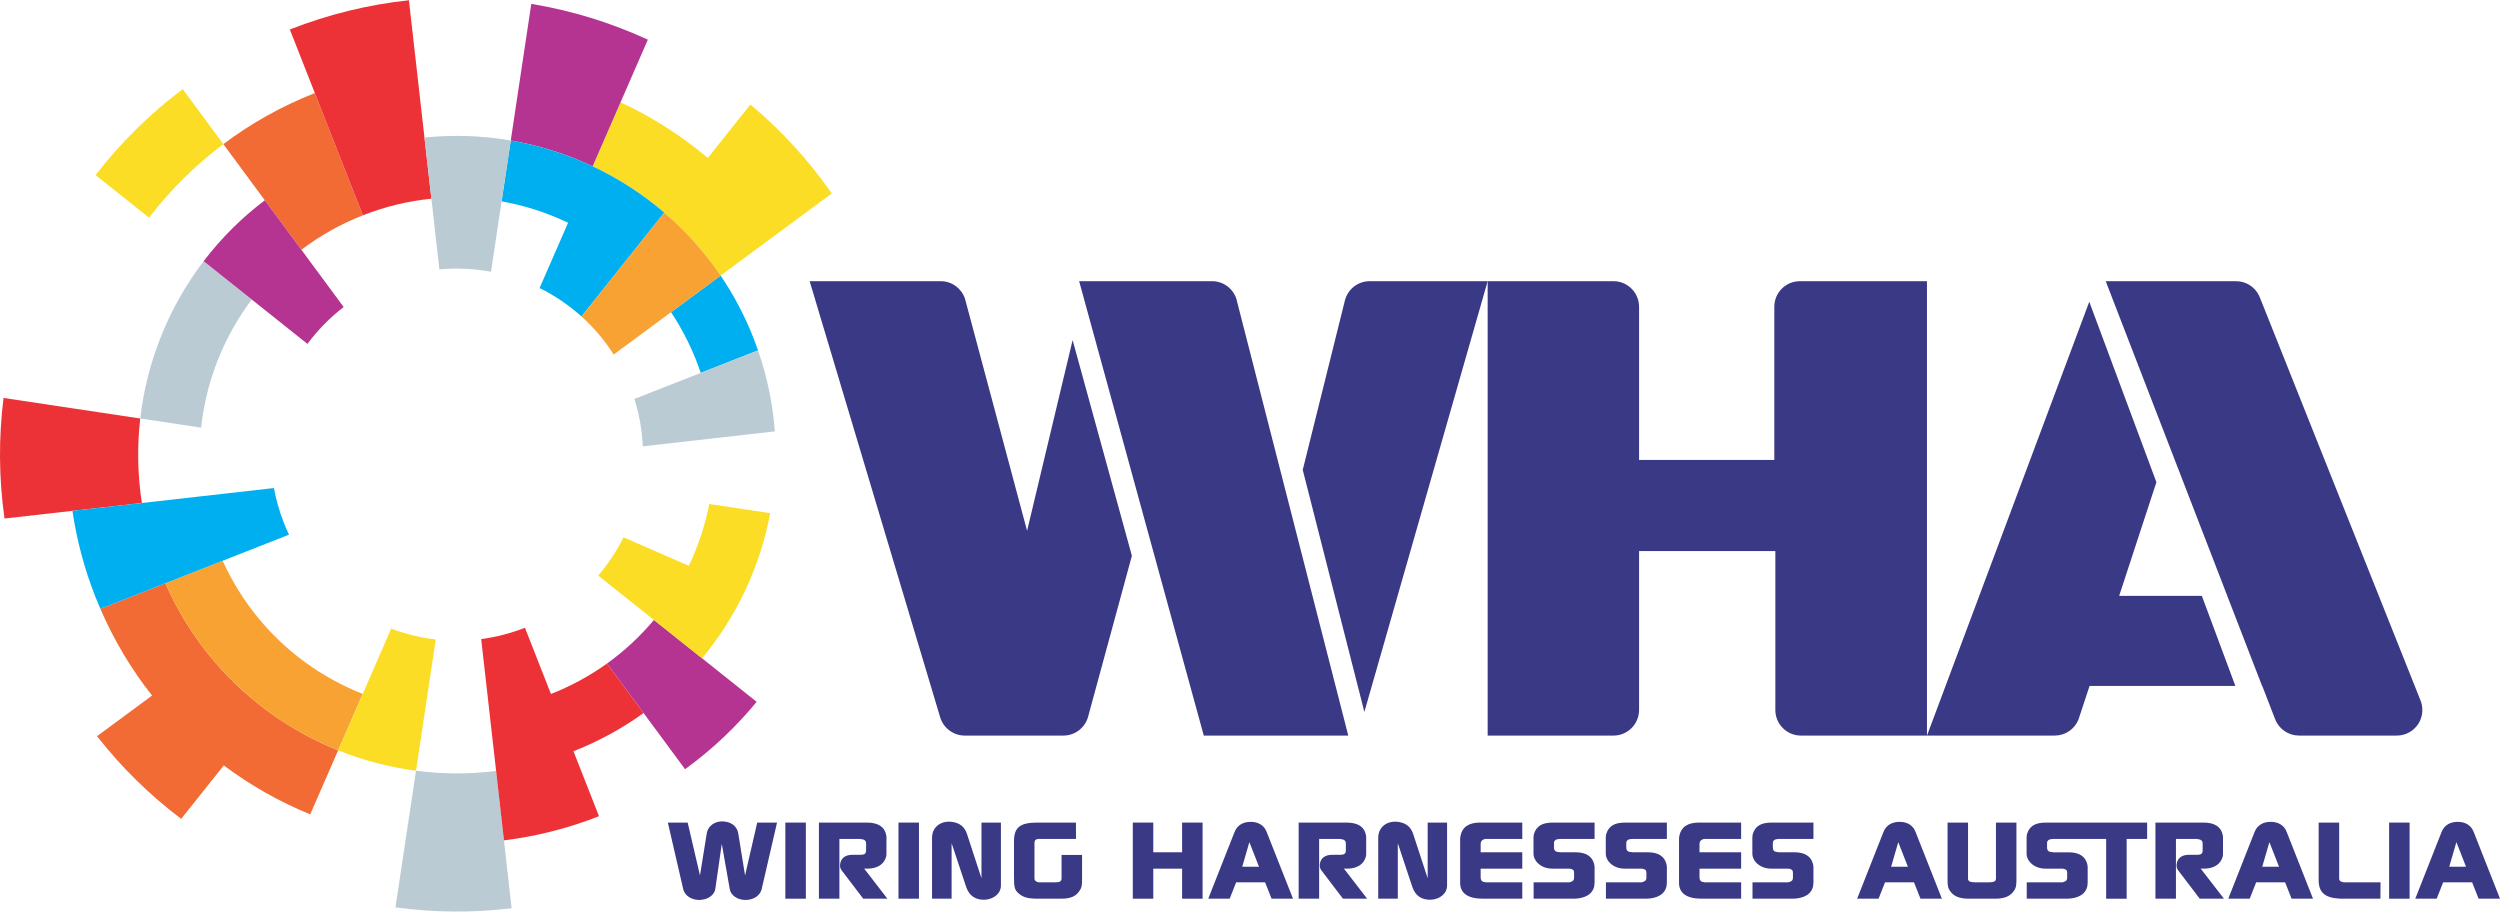 <?xml version="1.0" encoding="UTF-8"?>
<!DOCTYPE svg PUBLIC "-//W3C//DTD SVG 1.1//EN" "http://www.w3.org/Graphics/SVG/1.1/DTD/svg11.dtd">
<!-- Creator: CorelDRAW 2019 (64-Bit) -->
<svg xmlns="http://www.w3.org/2000/svg" xml:space="preserve" width="1582px" height="577px" version="1.1" style="shape-rendering:geometricPrecision; text-rendering:geometricPrecision; image-rendering:optimizeQuality; fill-rule:evenodd; clip-rule:evenodd"
viewBox="0 0 985.02 359.06"
 xmlns:xlink="http://www.w3.org/1999/xlink"
 xmlns:xodm="http://www.corel.com/coreldraw/odm/2003">
 <defs>
  <style type="text/css">
   <![CDATA[
    .fil7 {fill:#F9A234;fill-rule:nonzero}
    .fil5 {fill:#F26B35;fill-rule:nonzero}
    .fil2 {fill:#ED3237;fill-rule:nonzero}
    .fil1 {fill:#FBDD26;fill-rule:nonzero}
    .fil4 {fill:#BBCBD4;fill-rule:nonzero}
    .fil3 {fill:#B53391;fill-rule:nonzero}
    .fil6 {fill:#00AFEF;fill-rule:nonzero}
    .fil0 {fill:#3A3985;fill-rule:nonzero}
   ]]>
  </style>
 </defs>
 <g id="Layer_x0020_1">
  <path class="fil0" d="M263.14 324l7.81 0 4.85 20.83 2.65 -16.46c0.58,-3.71 4.43,-5.71 8.55,-4.46 2.08,0.67 3.54,2.17 3.9,4.46l2.66 16.46 4.79 -20.83 7.81 0 -6.04 26.16c-0.47,2 -2.14,3.54 -4.37,4.08 -3.91,0.96 -7.71,-0.99 -8.23,-4.08l-3.13 -17.79 -2.55 17.79c-0.47,3 -4.38,5.04 -8.28,4.08 -2.24,-0.54 -3.91,-2.08 -4.38,-4.08l-6.04 -26.16z"/>
  <polygon class="fil0" points="309.43,324 317.51,324 317.51,353.99 309.43,353.99 "/>
  <path class="fil0" d="M322.66 324l18.86 0c4.47,0 7.03,1.66 7.65,4.91 0.1,0.42 0.1,0.79 0.1,1.17l0 6c0,0.42 0,0.83 -0.1,1.25 -0.68,2.71 -2.86,4.37 -6.04,4.75 -0.47,0.04 -0.94,0.08 -1.41,0.08l-1.25 -0.04 9.17 11.87 -9.53 0 -8.49 -11.16c-0.47,-0.59 -0.73,-1.38 -0.62,-2.33 0.26,-2.5 2.08,-3.8 4.84,-3.8l3.28 0c1.51,0 2.13,-0.49 2.13,-1.7l0 -2.76c0,-1.04 -0.57,-1.58 -1.97,-1.74 -0.16,-0.05 -0.37,-0.05 -0.53,-0.05l-8.02 0 0 23.54 -8.07 0 0 -29.99z"/>
  <polygon class="fil0" points="354.01,324 362.08,324 362.08,353.99 354.01,353.99 "/>
  <path class="fil0" d="M367.23 353.99l0 -24.04c0,-4.66 4.32,-7.37 9.32,-5.91 2.14,0.62 3.7,2.08 4.48,4.54l5.68 17.37 0 -21.95 7.66 0 0 24.83c0,3.12 -2.87,5.46 -6.56,5.58 -3.49,0.04 -5.94,-1.54 -7.14,-5.08l-5.73 -17.21 0 21.87 -7.71 0z"/>
  <path class="fil0" d="M399.52 345.49l0 -14.08c0,-5.5 2.34,-7.41 9.22,-7.41l15.2 0 0 6.45 -13.44 0 -1.09 0 -0.36 0c-0.89,0.09 -1.3,0.42 -1.46,1.25l0 0.96 0 12.54 0 0.92 0 0.17c0.05,0.16 0.1,0.29 0.21,0.45 0.26,0.42 0.73,0.67 1.51,0.8l1.19 0 5.21 0c1.83,0 2.4,-0.34 2.55,-1.33l0 -0.8 0 -8.66 8.08 0 0 9.62c0,2.33 -0.16,3.13 -0.73,4.08 -1.51,2.59 -3.64,3.54 -7.55,3.54l-9.27 0c-3.8,0 -5.68,-0.58 -7.35,-2 -1.66,-1.45 -1.92,-2.37 -1.92,-6.5z"/>
  <polygon class="fil0" points="446.33,353.99 446.33,324 454.4,324 454.4,335.7 465.76,335.7 465.76,324 473.83,324 473.83,353.99 465.76,353.99 465.76,342.16 454.4,342.16 454.4,353.99 "/>
  <path class="fil0" d="M496.06 341.41l-3.8 -9.71 -2.81 9.71 6.61 0zm-20 12.58l10.37 -26.29c1.04,-2.62 3.28,-3.99 6.35,-3.99 3.02,0 5.31,1.37 6.3,3.99l10.37 26.29 -8.44 0 -2.55 -6.45 -11.41 0 -2.55 6.45 -8.44 0z"/>
  <path class="fil0" d="M511.68 324l18.86 0c4.47,0 7.03,1.66 7.65,4.91 0.1,0.42 0.1,0.79 0.1,1.17l0 6c0,0.42 0,0.83 -0.1,1.25 -0.68,2.71 -2.86,4.37 -6.04,4.75 -0.47,0.04 -0.94,0.08 -1.41,0.08l-1.24 -0.04 9.16 11.87 -9.53 0 -8.49 -11.16c-0.47,-0.59 -0.73,-1.38 -0.62,-2.33 0.25,-2.5 2.08,-3.8 4.84,-3.8l3.28 0c1.51,0 2.13,-0.49 2.13,-1.7l0 -2.76c0,-1.04 -0.57,-1.58 -1.98,-1.74 -0.15,-0.05 -0.36,-0.05 -0.52,-0.05l-8.02 0 0 23.54 -8.07 0 0 -29.99z"/>
  <path class="fil0" d="M543.03 353.99l0 -24.04c0,-4.66 4.32,-7.37 9.32,-5.91 2.13,0.62 3.7,2.08 4.48,4.54l5.68 17.37 0 -21.95 7.65 0 0 24.83c0,3.12 -2.86,5.46 -6.56,5.58 -3.49,0.04 -5.94,-1.54 -7.14,-5.08l-5.72 -17.21 0 21.87 -7.71 0z"/>
  <path class="fil0" d="M575.31 347.75l0 -17.25c0,-0.46 0.06,-0.92 0.16,-1.34 0.67,-3.41 3.28,-5.16 7.66,-5.16l16.66 0 0 6.45 -13.17 0 -1.21 0 -0.15 0c-0.21,0.05 -0.37,0.05 -0.52,0.13 -0.84,0.25 -1.35,0.88 -1.35,1.79l0 3.33 16.4 0 0 6.46 -16.4 0 0 3.33c0,1.42 0.57,1.92 2.08,2.05l1.2 0 13.12 0 0 6.45 -15.52 0c-6.04,0 -8.96,-2.24 -8.96,-6.24z"/>
  <path class="fil0" d="M604.21 329.91c0,-0.5 0.05,-1 0.21,-1.5 0.99,-3.08 3.23,-4.41 7.45,-4.41l16.41 0 0 6.45 -13.08 0 -0.52 0 -0.63 0.05c-0.78,0.08 -1.3,0.33 -1.61,0.83 -0.1,0.21 -0.16,0.42 -0.16,0.62l0 2c0,0.13 0,0.29 0.06,0.42 0.21,0.88 0.67,1.17 2.02,1.29 0.16,0.04 0.37,0.04 0.53,0.04l5.83 0c4.12,0 6.62,1.55 7.4,4.67 0.1,0.42 0.16,0.83 0.16,1.25l0 6.04c0,3.54 -2.4,5.79 -6.73,6.25 -0.46,0.04 -0.88,0.08 -1.35,0.08l-15.94 0 0 -6.45 13.08 0 0.73 0 0.26 0c0.15,-0.04 0.31,-0.09 0.46,-0.13 1.04,-0.33 1.41,-0.75 1.41,-1.62l0 -2.17c0,-0.83 -0.52,-1.33 -1.72,-1.46l-0.94 0 -5.78 0c-2.65,0 -4.79,-0.92 -6.3,-2.66 -0.78,-0.96 -1.25,-2.09 -1.25,-3.21l0 -6.38z"/>
  <path class="fil0" d="M632.69 329.91c0,-0.5 0.06,-1 0.21,-1.5 0.99,-3.08 3.23,-4.41 7.45,-4.41l16.41 0 0 6.45 -13.08 0 -0.52 0 -0.62 0.05c-0.78,0.08 -1.31,0.33 -1.62,0.83 -0.1,0.21 -0.15,0.42 -0.15,0.62l0 2c0,0.13 0,0.29 0.05,0.42 0.21,0.88 0.68,1.17 2.03,1.29 0.16,0.04 0.37,0.04 0.52,0.04l5.84 0c4.11,0 6.61,1.55 7.39,4.67 0.1,0.42 0.16,0.83 0.16,1.25l0 6.04c0,3.54 -2.4,5.79 -6.72,6.25 -0.47,0.04 -0.89,0.08 -1.35,0.08l-15.94 0 0 -6.45 13.07 0 0.73 0 0.26 0c0.16,-0.04 0.31,-0.09 0.47,-0.13 1.04,-0.33 1.41,-0.75 1.41,-1.62l0 -2.17c0,-0.83 -0.53,-1.33 -1.72,-1.46l-0.94 0 -5.78 0c-2.66,0 -4.8,-0.92 -6.31,-2.66 -0.78,-0.96 -1.25,-2.09 -1.25,-3.21l0 -6.38z"/>
  <path class="fil0" d="M661.55 347.75l0 -17.25c0,-0.46 0.05,-0.92 0.15,-1.34 0.68,-3.41 3.28,-5.16 7.66,-5.16l16.66 0 0 6.45 -13.17 0 -1.2 0 -0.16 0c-0.21,0.05 -0.37,0.05 -0.52,0.13 -0.83,0.25 -1.35,0.88 -1.35,1.79l0 3.33 16.4 0 0 6.46 -16.4 0 0 3.33c0,1.42 0.57,1.92 2.08,2.05l1.2 0 13.12 0 0 6.45 -15.52 0c-6.04,0 -8.95,-2.24 -8.95,-6.24z"/>
  <path class="fil0" d="M690.44 329.91c0,-0.5 0.06,-1 0.21,-1.5 0.99,-3.08 3.23,-4.41 7.45,-4.41l16.41 0 0 6.45 -13.08 0 -0.52 0 -0.62 0.05c-0.79,0.08 -1.31,0.33 -1.62,0.83 -0.1,0.21 -0.15,0.42 -0.15,0.62l0 2c0,0.13 0,0.29 0.05,0.42 0.21,0.88 0.67,1.17 2.03,1.29 0.15,0.04 0.36,0.04 0.52,0.04l5.83 0c4.12,0 6.62,1.55 7.4,4.67 0.1,0.42 0.16,0.83 0.16,1.25l0 6.04c0,3.54 -2.4,5.79 -6.72,6.25 -0.47,0.04 -0.89,0.08 -1.36,0.08l-15.93 0 0 -6.45 13.07 0 0.73 0 0.26 0c0.15,-0.04 0.31,-0.09 0.46,-0.13 1.05,-0.33 1.41,-0.75 1.41,-1.62l0 -2.17c0,-0.83 -0.52,-1.33 -1.72,-1.46l-0.94 0 -5.78 0c-2.65,0 -4.79,-0.92 -6.3,-2.66 -0.78,-0.96 -1.25,-2.09 -1.25,-3.21l0 -6.38z"/>
  <path class="fil0" d="M751.73 341.41l-3.8 -9.71 -2.81 9.71 6.61 0zm-20 12.58l10.37 -26.29c1.04,-2.62 3.28,-3.99 6.35,-3.99 3.02,0 5.32,1.37 6.3,3.99l10.37 26.29 -8.44 0 -2.55 -6.45 -11.41 0 -2.55 6.45 -8.44 0z"/>
  <path class="fil0" d="M767.35 346.53l0 -22.53 8.07 0 0 21.41 0 0.71 0 0.21c0.16,0.83 0.89,1.21 2.77,1.21l5.46 0c1.88,0 2.61,-0.38 2.71,-1.13l0.06 -0.2 0 -0.67 0 -21.54 8.07 0 0 22.5c0,2.37 -0.21,3.2 -0.84,4.2 -1.5,2.29 -3.75,3.29 -7.55,3.29l-10.36 0c-3.81,0 -6.1,-1 -7.55,-3.24 -0.63,-1 -0.84,-1.84 -0.84,-4.22z"/>
  <path class="fil0" d="M822.56 324l-0.74 0 -15.67 0c-4.22,0 -6.46,1.33 -7.45,4.41 -0.15,0.5 -0.21,1 -0.21,1.5l0 6.38c0,1.12 0.47,2.25 1.25,3.21 1.51,1.74 3.65,2.66 6.31,2.66l5.77 0 0.95 0c1.19,0.13 1.71,0.63 1.71,1.46l0 2.17c0,0.87 -0.36,1.29 -1.4,1.62 -0.16,0.04 -0.31,0.09 -0.47,0.13l-0.26 0 -0.73 0 -13.07 0 0 6.45 15.93 0c0.47,0 0.89,-0.04 1.36,-0.08 4.32,-0.46 6.72,-2.71 6.72,-6.25l0 -6.04c0,-0.42 -0.06,-0.83 -0.16,-1.25 -0.78,-3.12 -3.28,-4.66 -7.4,-4.66l-5.83 0c-0.16,0 -0.37,0 -0.52,-0.05 -1.36,-0.12 -1.82,-0.41 -2.03,-1.29 -0.06,-0.13 -0.06,-0.29 -0.06,-0.42l0 -2c0,-0.2 0.06,-0.41 0.16,-0.62 0.31,-0.5 0.83,-0.75 1.62,-0.83l0.62 -0.05 0.52 0 12.34 0 0.74 0 7.28 0 0 23.54 8.08 0 0 -23.54 8.07 0 0 -6.45 -23.43 0z"/>
  <path class="fil0" d="M849.26 324l18.86 0c4.48,0 7.03,1.66 7.66,4.91 0.1,0.42 0.1,0.79 0.1,1.17l0 6c0,0.42 0,0.83 -0.1,1.25 -0.68,2.71 -2.87,4.37 -6.05,4.75 -0.46,0.04 -0.93,0.08 -1.4,0.08l-1.25 -0.04 9.17 11.87 -9.53 0 -8.5 -11.16c-0.46,-0.59 -0.73,-1.38 -0.62,-2.33 0.26,-2.5 2.08,-3.8 4.84,-3.8l3.28 0c1.52,0 2.14,-0.49 2.14,-1.7l0 -2.76c0,-1.04 -0.58,-1.58 -1.98,-1.74 -0.16,-0.05 -0.37,-0.05 -0.52,-0.05l-8.02 0 0 23.54 -8.08 0 0 -29.99z"/>
  <path class="fil0" d="M897.96 341.41l-3.8 -9.71 -2.82 9.71 6.62 0zm-20 12.58l10.36 -26.29c1.04,-2.62 3.28,-3.99 6.35,-3.99 3.03,0 5.32,1.37 6.31,3.99l10.36 26.29 -8.44 0 -2.55 -6.45 -11.4 0 -2.55 6.45 -8.44 0z"/>
  <path class="fil0" d="M913.57 346.66l0 -22.66 8.08 0 0 20.83 0 1.25 0 0.08c0.05,0.84 0.78,1.34 2.03,1.38l1.46 0 12.81 0 -0.05 6.45 -14.95 0c-0.42,0 -0.88,0 -1.36,-0.04 -5.67,-0.37 -8.02,-2.5 -8.02,-7.29z"/>
  <polygon class="fil0" points="941.33,324 949.4,324 949.4,353.99 941.33,353.99 "/>
  <path class="fil0" d="M971.64 341.41l-3.8 -9.71 -2.82 9.71 6.62 0zm-20 12.58l10.36 -26.29c1.05,-2.62 3.28,-3.99 6.36,-3.99 3.02,0 5.31,1.37 6.3,3.99l10.36 26.29 -8.43 0 -2.55 -6.45 -11.41 0 -2.56 6.45 -8.43 0z"/>
  <path class="fil1" d="M88 56.68l-16 -21.66c-13.08,9.8 -24.58,21.22 -34.34,33.86l21.06 16.78c8.3,-10.82 18.12,-20.59 29.28,-28.98z"/>
  <path class="fil2" d="M28.04 160.7l-26.64 -4.01c-1.96,15.59 -1.89,31.55 0.38,47.51l26.76 -3.03 27.36 -3.09c-1.72,-11.17 -1.9,-22.36 -0.64,-33.29l-27.22 -4.09z"/>
  <path class="fil1" d="M295.66 41.07l-16.78 21.06c-10.47,-8.84 -22.05,-16.2 -34.38,-21.93l-10.99 25.23c10.13,4.77 19.63,10.89 28.22,18.23 8.36,7.15 15.85,15.46 22.19,24.82l22.15 -16.36 21.66 -16.01c-9.2,-13.22 -20.02,-24.96 -32.07,-35.04z"/>
  <path class="fil3" d="M209.33 1.42l-4 26.63 -4.09 27.2c11.19,1.93 22.05,5.37 32.27,10.18l10.99 -25.23 10.76 -24.68c-14.57,-6.7 -30.02,-11.46 -45.93,-14.1z"/>
  <path class="fil4" d="M163.92 303.57l-4.1 27.2 -4 26.64c15.01,2.05 30.38,2.21 45.76,0.35l-3.02 -26.75 -3.09 -27.34c-10.61,1.32 -21.2,1.25 -31.55,-0.1z"/>
  <path class="fil5" d="M105.32 279.95c-8.61,-6.35 -16.45,-13.84 -23.28,-22.35 -6.68,-8.35 -12.39,-17.69 -16.88,-27.89l-25.62 10.06c5.4,12.5 12.28,23.94 20.37,34.18l-21.68 16.01c9.69,12.39 20.86,23.3 33.15,32.59l16.79 -21.07c10.51,7.87 21.97,14.35 34.06,19.29l11 -25.23c-9.9,-3.98 -19.29,-9.22 -27.91,-15.59z"/>
  <path class="fil5" d="M88 56.68l16.34 22.13 14.41 19.5c7.24,-5.49 15.35,-10.09 24.22,-13.58l-8.86 -22.57 -10.06 -25.59c-13.19,5.18 -25.25,12 -36.05,20.11z"/>
  <path class="fil2" d="M114.2 11.51l9.85 25.06 10.06 25.6 8.86 22.56c8.88,-3.49 17.95,-5.64 27,-6.54l-2.73 -24.1 -3.09 -27.33 -3.03 -26.76c-15.72,1.67 -31.48,5.45 -46.92,11.51z"/>
  <path class="fil4" d="M80.23 102.8c-6.89,9.04 -12.5,18.95 -16.71,29.43 -4.18,10.39 -6.97,21.34 -8.26,32.56l23.99 3.6c0.98,-9.11 3.18,-18.02 6.51,-26.47 3.37,-8.54 7.88,-16.63 13.44,-24l-18.97 -15.12z"/>
  <path class="fil3" d="M276.62 259.28l-18.97 -15.11c-5.36,6.4 -11.55,12.18 -18.49,17.16l14.41 19.5 16.35 22.14c10.62,-7.7 20.06,-16.65 28.21,-26.54l-21.51 -17.15z"/>
  <path class="fil6" d="M283.92 108.48l-19.52 14.42c3.89,5.87 7.24,12.24 9.93,19.07 0.63,1.61 1.22,3.23 1.76,4.85l22.58 -8.87c-0.56,-1.62 -1.15,-3.23 -1.78,-4.84 -3.47,-8.85 -7.85,-17.08 -12.97,-24.63z"/>
  <path class="fil7" d="M120.44 260.98c-6.96,-5.05 -13.32,-11.02 -18.87,-17.81 -5.45,-6.68 -10.13,-14.15 -13.84,-22.34l-22.57 8.88c4.49,10.2 10.2,19.54 16.88,27.89 6.83,8.51 14.67,16 23.28,22.35 8.62,6.37 18.01,11.61 27.91,15.59l9.69 -22.24c-7.96,-3.14 -15.53,-7.27 -22.48,-12.32z"/>
  <path class="fil3" d="M118.75 98.31l-14.41 -19.5c-9.2,6.94 -17.28,15.03 -24.11,23.99l18.97 15.12 21.94 17.48c4.01,-5.42 8.79,-10.33 14.27,-14.53l-16.66 -22.56z"/>
  <path class="fil6" d="M107.93 192.19l-27.91 3.16 -24.12 2.73 -27.36 3.09c1.67,11.36 4.65,22.7 9.03,33.84 0.63,1.6 1.29,3.19 1.97,4.76l25.62 -10.06 22.57 -8.88 26.14 -10.27c-0.73,-1.54 -1.41,-3.12 -2.05,-4.73 -1.76,-4.5 -3.05,-9.06 -3.89,-13.64z"/>
  <path class="fil6" d="M233.51 65.43c-10.22,-4.81 -21.08,-8.25 -32.27,-10.18l-3.61 23.99c9.09,1.61 17.91,4.46 26.19,8.43l-11.21 25.72c5.95,2.95 11.51,6.71 16.5,11.2l17.5 -21.95 15.12 -18.98c-8.59,-7.34 -18.09,-13.46 -28.22,-18.23z"/>
  <path class="fil4" d="M167.24 54.09l2.73 24.1 3.15 27.86c6.87,-0.65 13.71,-0.31 20.34,0.93l4.17 -27.74 3.61 -23.99c-11.1,-1.91 -22.53,-2.34 -34,-1.16z"/>
  <path class="fil1" d="M279.47 198.49c-1.66,8.43 -4.38,16.61 -8.08,24.33l-25.72 -11.21c-2.68,5.4 -6.02,10.47 -9.96,15.08l21.94 17.48 18.97 15.11c6.8,-8.2 12.5,-17.2 17,-26.77 4.55,-9.65 7.86,-19.88 9.84,-30.42l-23.99 -3.6z"/>
  <path class="fil4" d="M276.09 146.82l-26.14 10.27c1.95,6.18 3.03,12.45 3.31,18.67l27.9 -3.16 24.13 -2.73c-0.78,-10.66 -2.96,-21.39 -6.62,-31.93l-22.58 8.88z"/>
  <path class="fil7" d="M261.73 83.66l-15.12 18.98 -17.5 21.95c4.82,4.34 9.11,9.36 12.69,15l22.6 -16.69 19.52 -14.42c-6.34,-9.36 -13.83,-17.67 -22.19,-24.82z"/>
  <path class="fil1" d="M154.13 247.58l-11.21 25.72 -9.69 22.24c9.81,3.94 20.12,6.65 30.69,8.03l3.6 -23.98 4.17 -27.74c-6.03,-0.7 -11.93,-2.14 -17.56,-4.27z"/>
  <path class="fil2" d="M239.16 261.33c-6.69,4.79 -14.07,8.85 -22.08,12l-10.25 -26.1c-5.67,2.24 -11.46,3.7 -17.24,4.47l3.15 27.87 2.73 24.1 3.09 27.34c12.56,-1.55 25.13,-4.68 37.45,-9.52l-10.06 -25.6c10.03,-3.94 19.27,-9.03 27.62,-15.06l-14.41 -19.5z"/>
  <path class="fil0" d="M487.14 117.65c-1.33,-4.11 -5.14,-6.93 -9.5,-6.96 -0.03,0 -0.05,0 -0.07,0l-52.38 0 49.11 179.03 56.93 0c0,0 -44.02,-171.87 -44.09,-172.07z"/>
  <path class="fil0" d="M422.62 133.9l-17.94 75.14 -24.47 -91.46c-1.35,-4.06 -5.15,-6.86 -9.48,-6.89 -0.02,0 -0.04,0 -0.07,0l-38.1 0c-0.04,0 -0.07,0 -0.1,0l-13.45 0 51.43 171.85c1.26,4.21 5.21,7.16 9.6,7.18 0.02,0 0.04,0.01 0.05,0.01l38.91 0c0.02,0 0.03,-0.01 0.05,-0.01 4.31,-0.02 8.12,-2.8 9.49,-6.85 0.06,-0.18 0.13,-0.37 0.18,-0.57l17.25 -63.41 -23.35 -84.99z"/>
  <path class="fil0" d="M572.81 110.69l-33.14 0c-0.02,0 -0.04,0 -0.07,0 -4.61,0.03 -8.59,3.16 -9.71,7.64l-16.6 66.7 24.28 95.38 48.58 -169.72 -13.24 0c-0.03,0 -0.07,0 -0.1,0z"/>
  <path class="fil0" d="M759.24 110.69l-50.07 0c-0.05,0 -0.08,0 -0.12,0 -5.5,0.06 -9.96,4.55 -9.96,10.07l0 60.35 -0.02 0 -53.26 0 0 -60.35c0,-0.23 -0.02,-0.47 -0.03,-0.7 -0.36,-5.19 -4.67,-9.31 -9.93,-9.37 -0.04,0 -0.08,0 -0.12,0l-49.58 0 0 179.03 49.58 0c0.03,0 0.06,0 0.08,0 5.28,-0.04 9.61,-4.16 9.97,-9.37 0.01,-0.23 0.03,-0.46 0.03,-0.7l0 -62.64 53.67 0 0.02 0 0 62.64c0,5.53 4.47,10.03 9.99,10.07 0.02,0 0.05,0 0.08,0l49.67 0 0 -179.03z"/>
  <path class="fil0" d="M867.55 234.68l-32.59 0 14.68 -44.79 -26.45 -71.1 -63.94 170.93 14.47 0c0.02,0 0.05,0.01 0.07,0.01l35.8 0c0.01,0 0.03,-0.01 0.05,-0.01 4.13,-0.02 7.79,-2.54 9.3,-6.34 0.07,-0.19 4.37,-13.22 4.37,-13.22l57.44 0 -13.2 -35.48z"/>
  <path class="fil0" d="M953.95 276.57c-0.07,-0.22 -0.15,-0.43 -0.23,-0.65l-63.34 -158.89c-0.09,-0.21 -0.18,-0.42 -0.28,-0.62 -1.66,-3.47 -5.12,-5.69 -9,-5.72 -0.03,0 -0.05,0 -0.08,0l-36.64 0c-0.03,0 -0.06,0 -0.09,0l-14.62 0 47.9 123.99 -0.01 0 13.72 35.48 0.05 0 0.02 0 5.07 13.12c1.48,3.84 5.23,6.42 9.34,6.44 0.02,0 0.04,0.01 0.05,0.01l38.55 0c0.02,0 0.04,-0.01 0.07,-0.01 3.31,-0.02 6.41,-1.66 8.27,-4.42 1.74,-2.57 2.19,-5.79 1.25,-8.73z"/>
 </g>
</svg>
